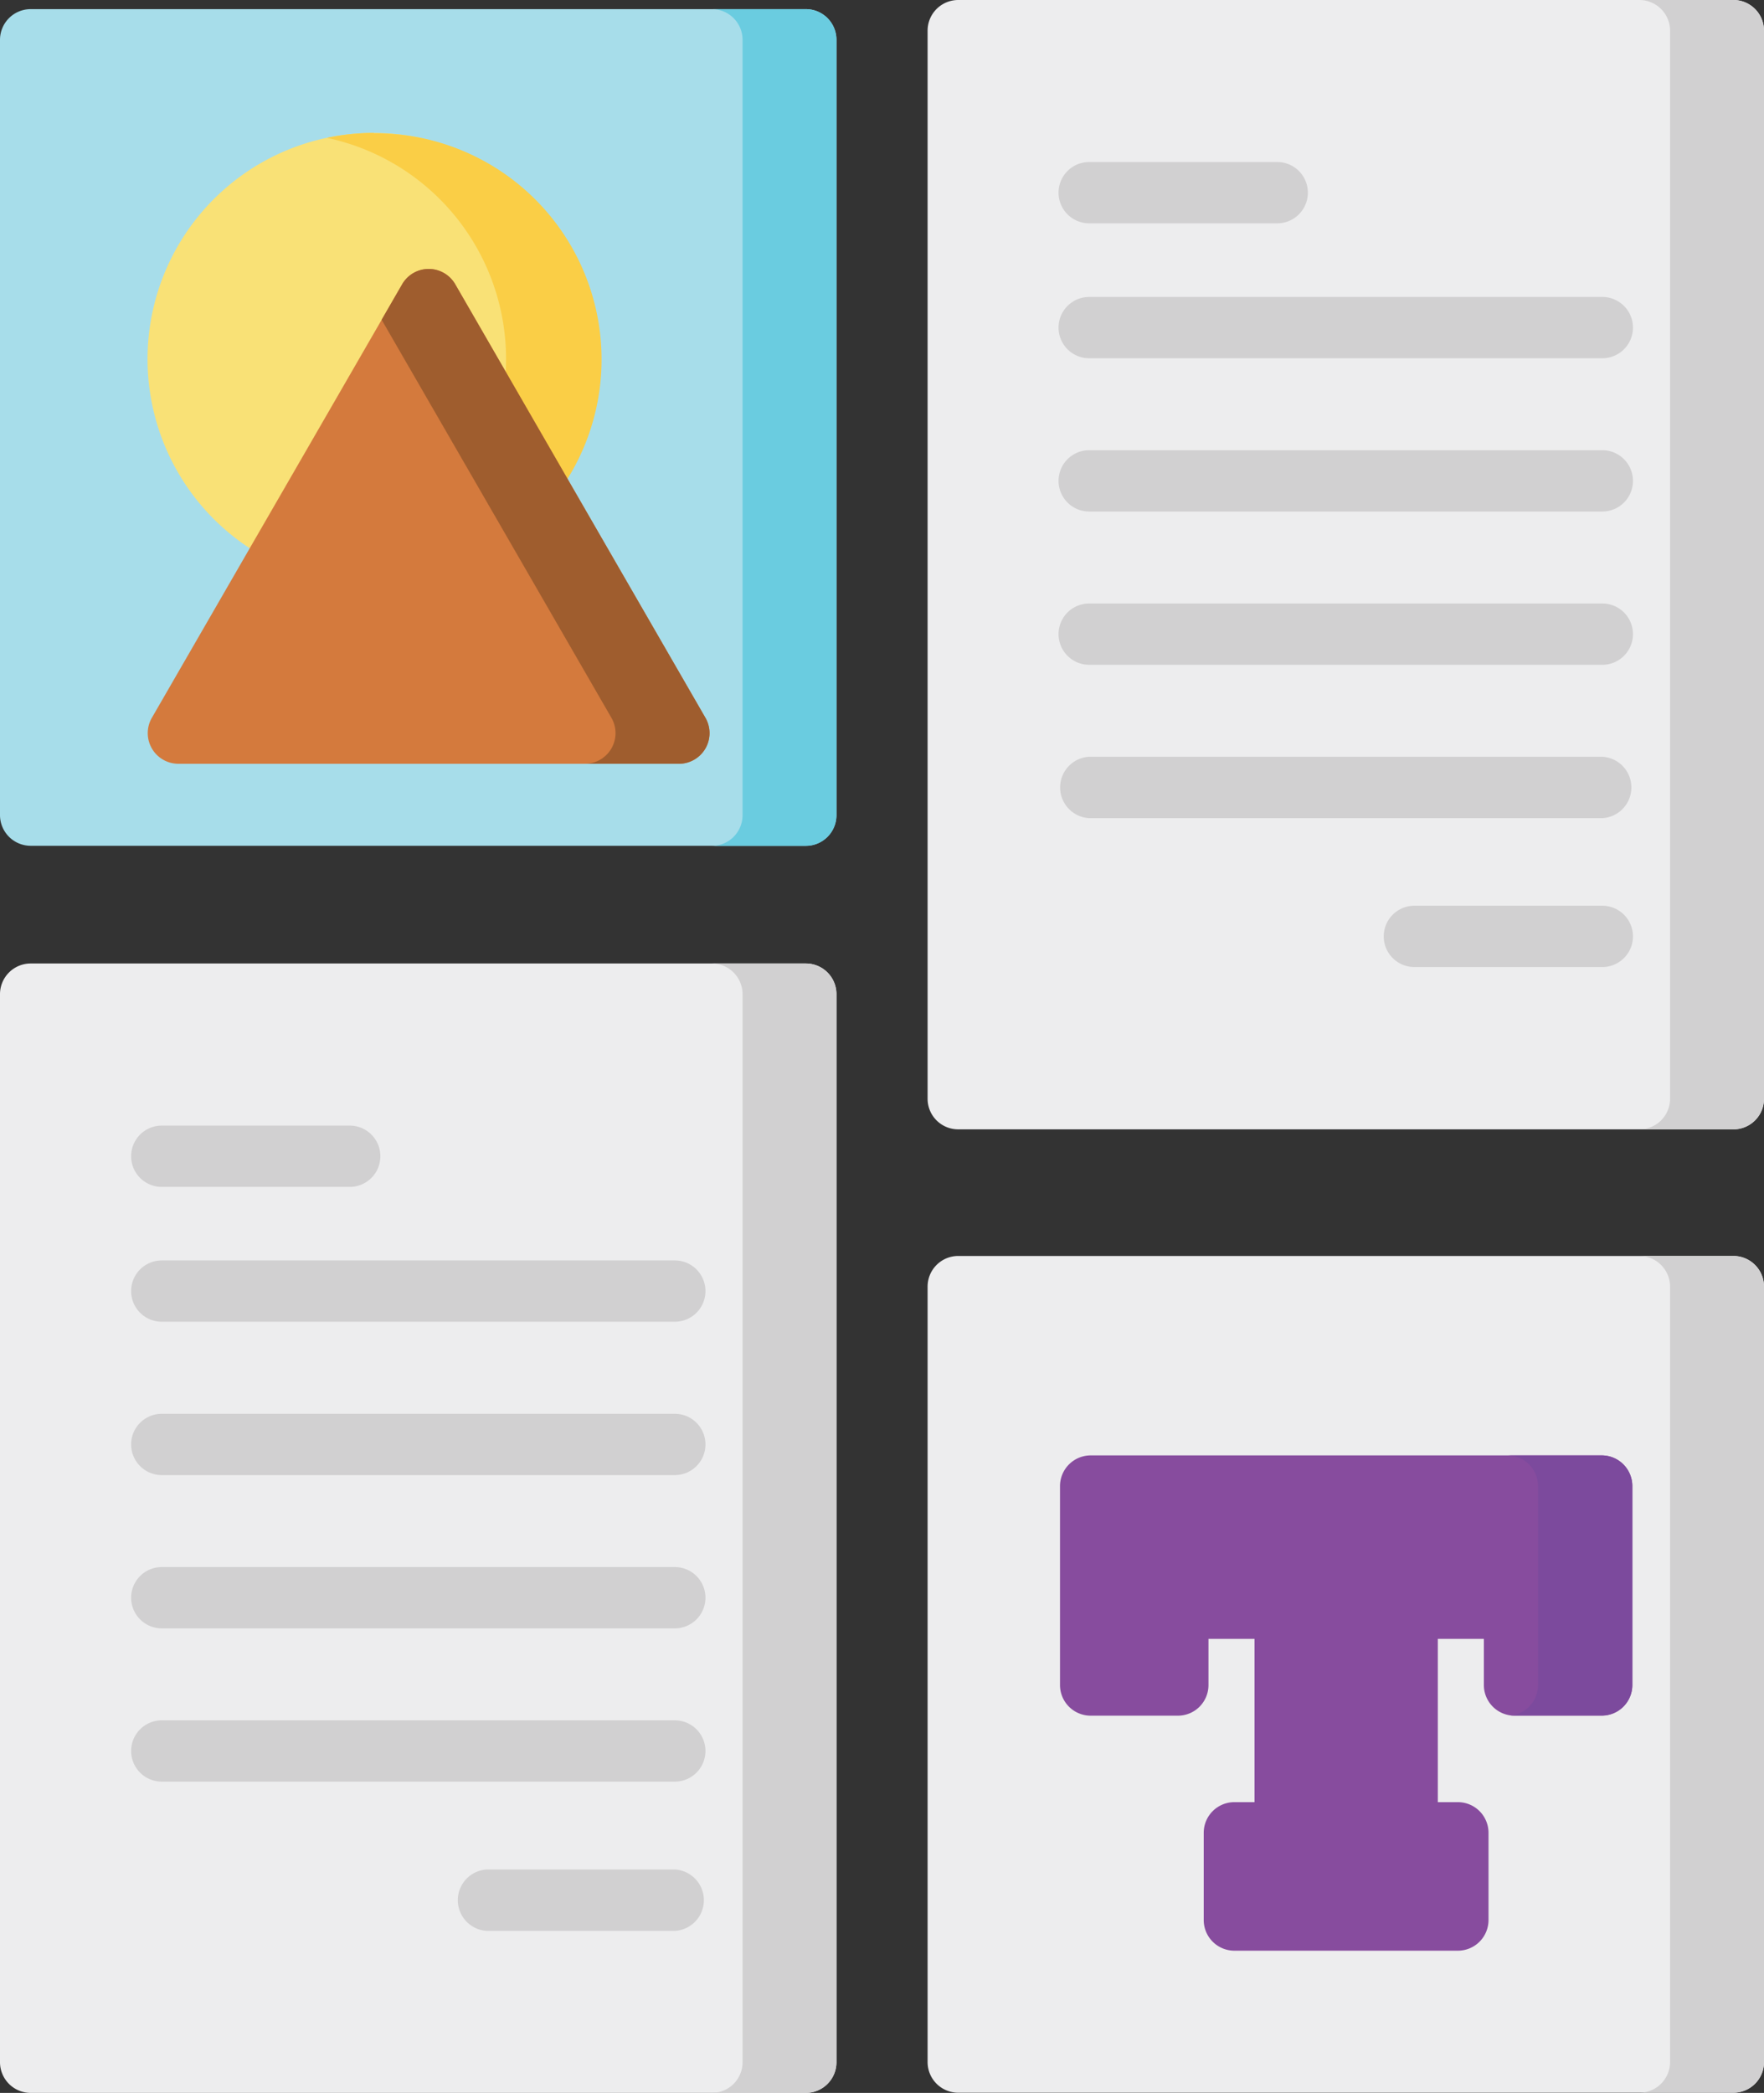 <svg xmlns="http://www.w3.org/2000/svg" viewBox="0 0 193.44 229.41"><rect x="0" y="0" width="193.44" height="229.41" fill="#333333" stroke="none"/><defs><style>.cls-1{fill:#ededee;}.cls-2{fill:#d1d0d1;}.cls-3{fill:#a7ddea;}.cls-4{fill:#6acce0;}.cls-5{fill:#f9e176;}.cls-6{fill:#face46;}.cls-7{fill:#d47a3d;}.cls-8{fill:#9f5d2e;}.cls-9{fill:#874c9e;}.cls-10{fill:#7c4a9d;}</style></defs><g id="Layer_2" data-name="Layer 2"><g id="Layer_1-2" data-name="Layer 1"><path class="cls-1" d="M88.37,105.61h-85A3.37,3.37,0,0,0,0,109V226.05a3.37,3.37,0,0,0,3.36,3.36h85a3.36,3.36,0,0,0,3.36-3.36V109A3.36,3.36,0,0,0,88.37,105.61Z"/><path class="cls-2" d="M88.37,105.61H78.07A3.37,3.37,0,0,1,81.43,109V226.05a3.37,3.37,0,0,1-3.36,3.36h10.3a3.36,3.36,0,0,0,3.36-3.36V109A3.36,3.36,0,0,0,88.37,105.61Z"/><path class="cls-1" d="M190.08,137.67h-85a3.36,3.36,0,0,0-3.36,3.36v85a3.36,3.36,0,0,0,3.36,3.36h85a3.36,3.36,0,0,0,3.36-3.36V141A3.36,3.36,0,0,0,190.08,137.67Z"/><path class="cls-2" d="M190.08,137.67h-10.3a3.37,3.37,0,0,1,3.36,3.36v85a3.37,3.37,0,0,1-3.36,3.36h10.3a3.36,3.36,0,0,0,3.36-3.36V141A3.36,3.36,0,0,0,190.08,137.67Z"/><path class="cls-3" d="M88.37,1h-85A3.37,3.37,0,0,0,0,4.35v85a3.37,3.37,0,0,0,3.36,3.36h85a3.36,3.36,0,0,0,3.36-3.36v-85A3.36,3.36,0,0,0,88.37,1Z"/><path class="cls-4" d="M88.37,1H78.07a3.37,3.37,0,0,1,3.36,3.36v85a3.37,3.37,0,0,1-3.36,3.36h10.3a3.36,3.36,0,0,0,3.36-3.36v-85A3.36,3.36,0,0,0,88.37,1Z"/><path class="cls-5" d="M41,14.57A24.79,24.79,0,1,0,65.76,39.36,24.82,24.82,0,0,0,41,14.57Z"/><path class="cls-6" d="M41,14.57a24.92,24.92,0,0,0-5.15.54,24.79,24.79,0,0,1,0,48.5,24.79,24.79,0,1,0,5.15-49Z"/><path class="cls-7" d="M77.38,78.72,49.92,31.16a3.36,3.36,0,0,0-5.82,0L16.63,78.72a3.36,3.36,0,0,0,2.91,5H74.47a3.36,3.36,0,0,0,2.91-5Z"/><path class="cls-8" d="M77.38,78.72,49.92,31.16a3.36,3.36,0,0,0-5.82,0l-2.25,3.89L67.07,78.72a3.36,3.36,0,0,1-2.91,5H74.47a3.36,3.36,0,0,0,2.91-5Z"/><path class="cls-2" d="M38.35,130.1H17.74a3.36,3.36,0,1,1,0-6.72H38.35a3.36,3.36,0,1,1,0,6.72Z"/><path class="cls-2" d="M74,211.65H53.39a3.37,3.37,0,0,1,0-6.73H74a3.37,3.37,0,0,1,0,6.73Z"/><path class="cls-2" d="M74,144.88H17.74a3.36,3.36,0,1,1,0-6.72H74a3.36,3.36,0,1,1,0,6.72Z"/><path class="cls-2" d="M74,161.69H17.74a3.36,3.36,0,1,1,0-6.72H74a3.36,3.36,0,1,1,0,6.72Z"/><path class="cls-2" d="M74,178.49H17.74a3.36,3.36,0,1,1,0-6.72H74a3.36,3.36,0,0,1,0,6.72Z"/><path class="cls-2" d="M74,195.29H17.74a3.36,3.36,0,1,1,0-6.72H74a3.36,3.36,0,1,1,0,6.72Z"/><path class="cls-1" d="M190.08,0h-85a3.36,3.36,0,0,0-3.36,3.36V120.43a3.35,3.35,0,0,0,3.36,3.36h85a3.35,3.35,0,0,0,3.36-3.36V3.36A3.36,3.36,0,0,0,190.08,0Z"/><path class="cls-2" d="M190.08,0h-10.3a3.37,3.37,0,0,1,3.36,3.36V120.43a3.36,3.36,0,0,1-3.36,3.36h10.3a3.35,3.35,0,0,0,3.36-3.36V3.36A3.36,3.36,0,0,0,190.08,0Z"/><path class="cls-2" d="M140.06,24.48H119.44a3.36,3.36,0,0,1,0-6.72h20.62a3.36,3.36,0,0,1,0,6.72Z"/><path class="cls-2" d="M175.71,106H155.1a3.36,3.36,0,1,1,0-6.72h20.61a3.36,3.36,0,0,1,0,6.72Z"/><path class="cls-2" d="M175.71,39.27H119.44a3.36,3.36,0,1,1,0-6.72h56.27a3.36,3.36,0,0,1,0,6.72Z"/><path class="cls-2" d="M175.71,56.07H119.44a3.36,3.36,0,1,1,0-6.72h56.27a3.36,3.36,0,0,1,0,6.72Z"/><path class="cls-2" d="M175.71,72.87H119.44a3.36,3.36,0,1,1,0-6.72h56.27a3.36,3.36,0,0,1,0,6.72Z"/><path class="cls-2" d="M175.71,89.68H119.44a3.37,3.37,0,0,1,0-6.73h56.27a3.37,3.37,0,0,1,0,6.73Z"/><path class="cls-9" d="M175.6,159.53h-56a3.37,3.37,0,0,0-3.36,3.36V184.7a3.36,3.36,0,0,0,3.36,3.36h9.56a3.35,3.35,0,0,0,3.36-3.36v-5.06h5.05v17.9h-2.2A3.36,3.36,0,0,0,132,200.9v9.56a3.36,3.36,0,0,0,3.36,3.36h24.51a3.36,3.36,0,0,0,3.36-3.36V200.9a3.36,3.36,0,0,0-3.36-3.36h-2.2v-17.9h5.05v5.06a3.36,3.36,0,0,0,3.36,3.36h9.56A3.35,3.35,0,0,0,179,184.7V162.89A3.36,3.36,0,0,0,175.6,159.53Z"/><path class="cls-10" d="M175.6,159.53H165.3a3.37,3.37,0,0,1,3.36,3.36V184.7a3.37,3.37,0,0,1-3,3.34l.37,0h9.56A3.35,3.35,0,0,0,179,184.7V162.89A3.36,3.36,0,0,0,175.6,159.53Z"/></g></g></svg>